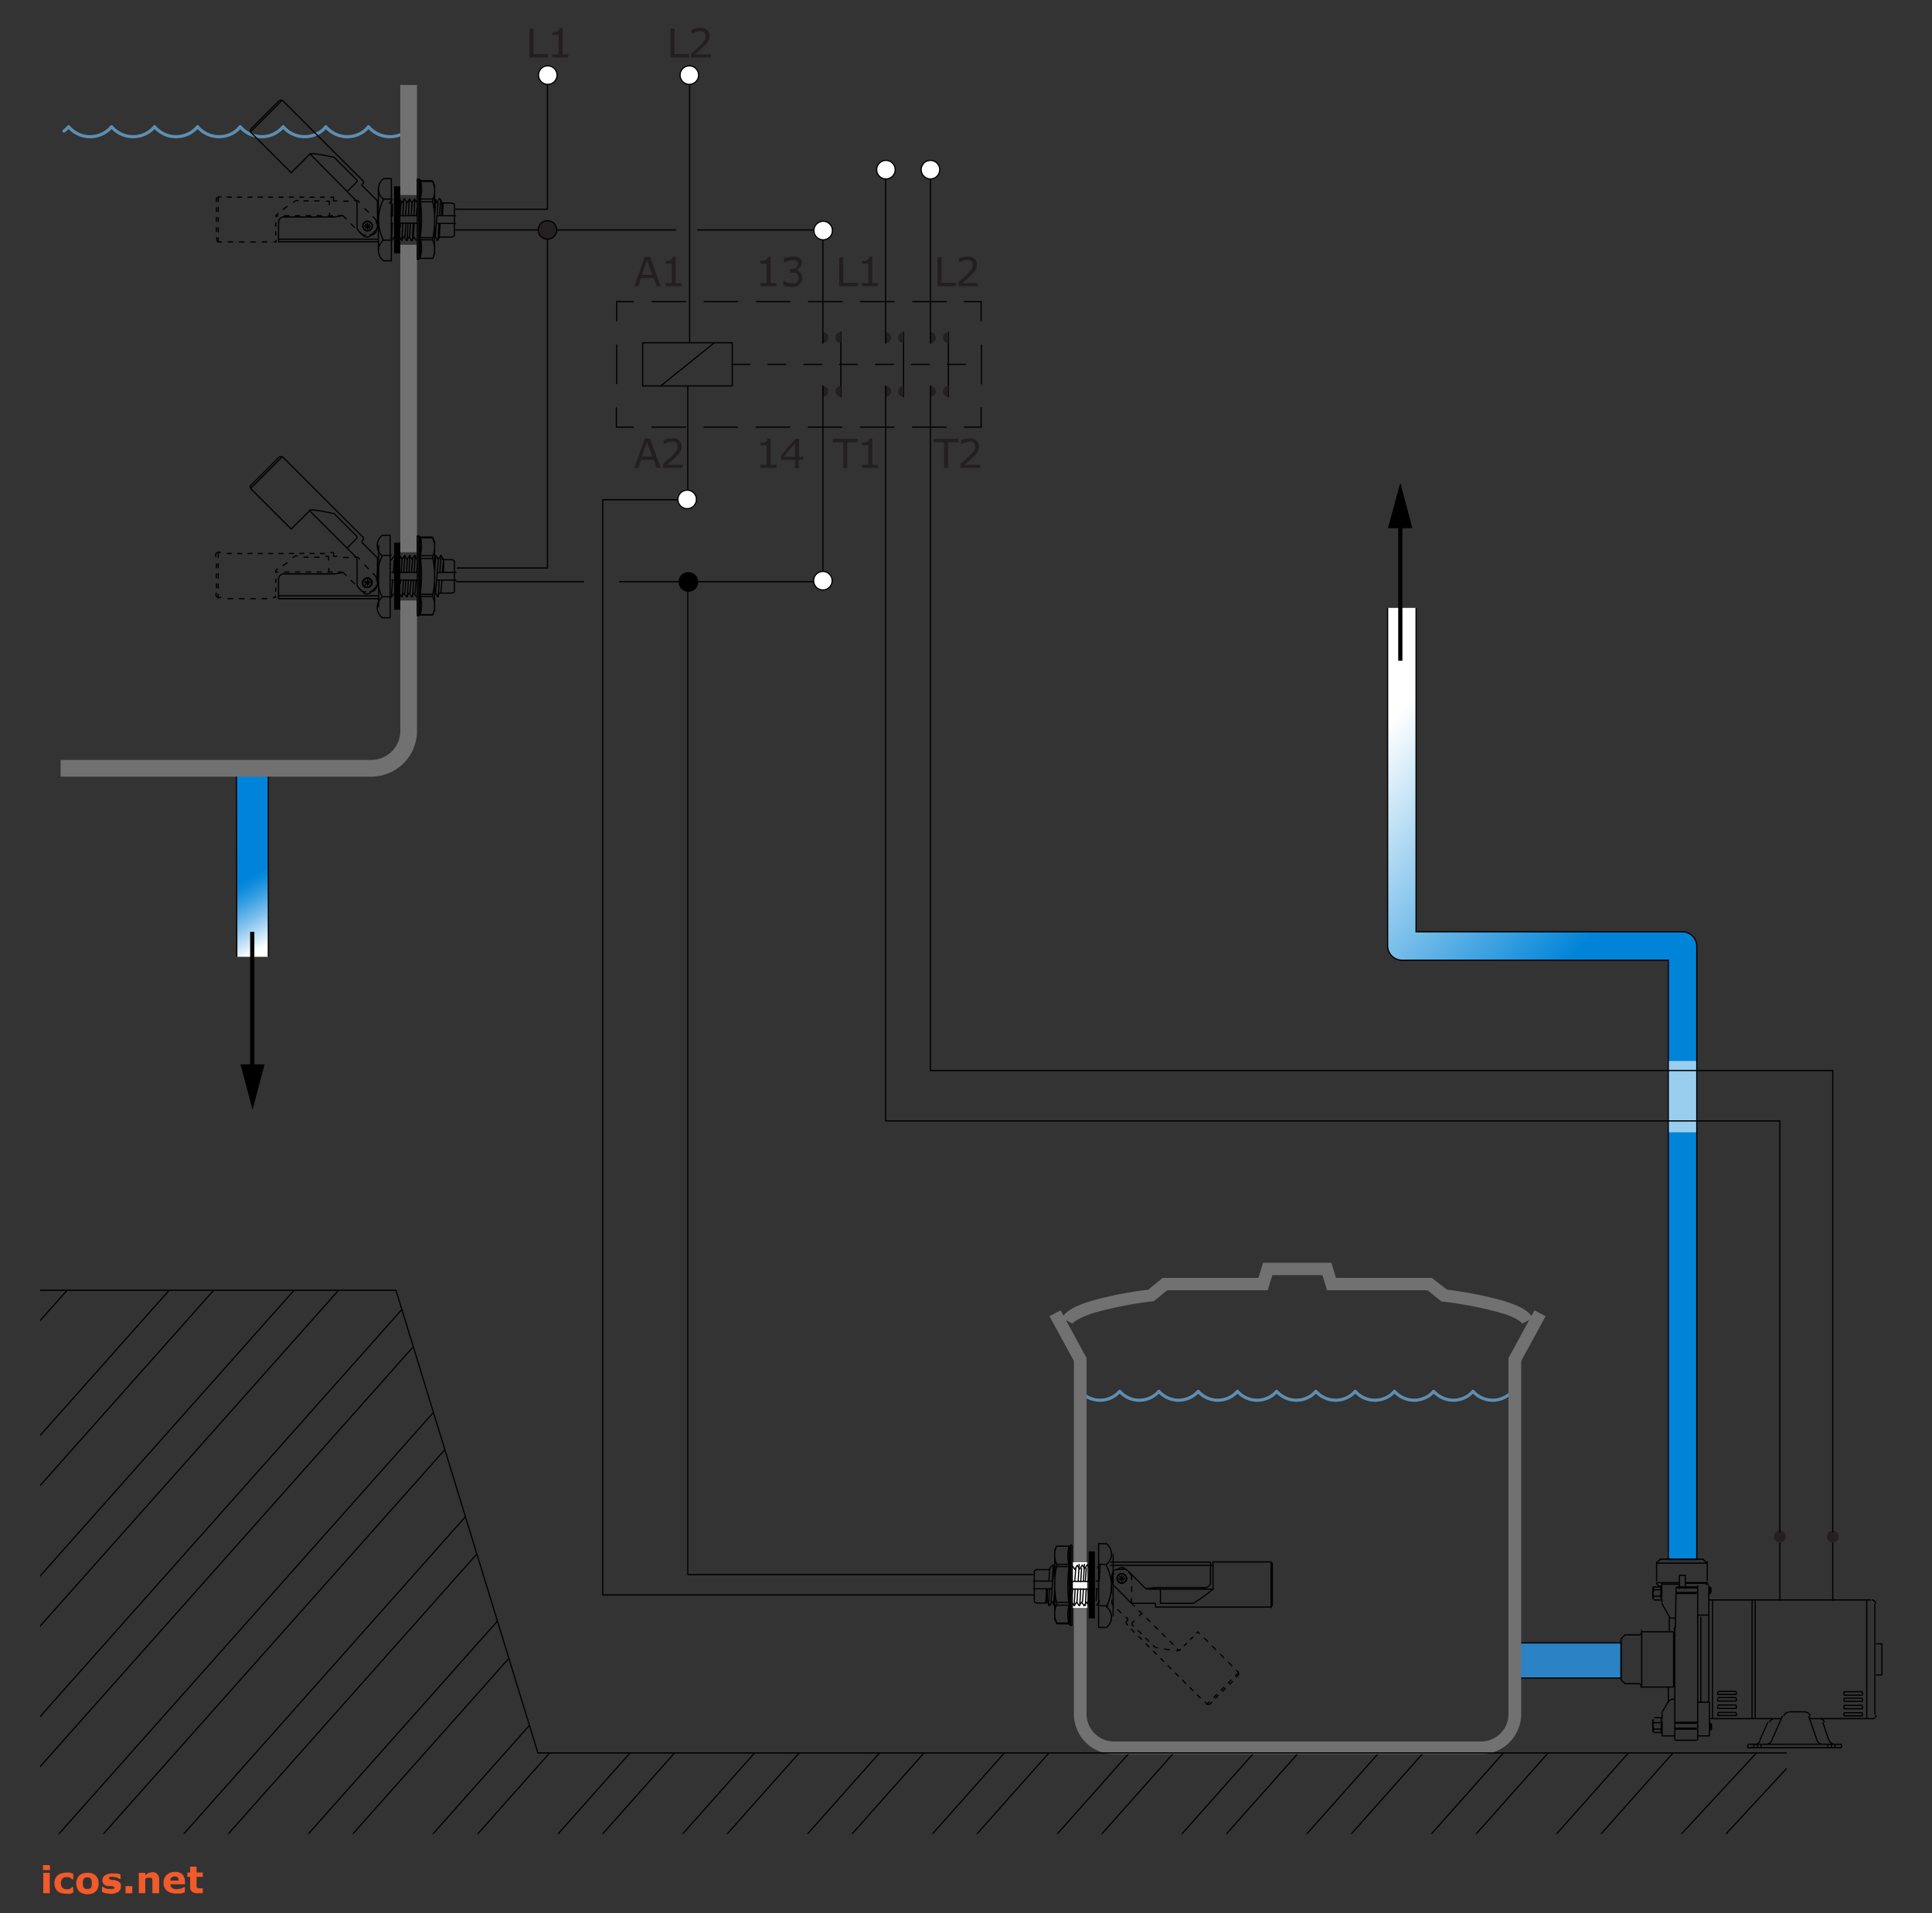 <svg xmlns="http://www.w3.org/2000/svg" xmlns:xlink="http://www.w3.org/1999/xlink" viewBox="0 0 625 619"><rect x="0" y="0" width="625" height="619" fill="#333333" stroke="none"/><defs><linearGradient id="a" x1="603.65" y1="441.64" x2="394.23" y2="259.59" gradientUnits="userSpaceOnUse"><stop offset="0" stop-color="#0084d8"/><stop offset="0.57" stop-color="#0084d8"/><stop offset="0.91" stop-color="#fff"/><stop offset="1" stop-color="#fff"/></linearGradient><linearGradient id="b" x1="67.01" y1="253.39" x2="96.31" y2="304.14" gradientUnits="userSpaceOnUse"><stop offset="0" stop-color="#0084db"/><stop offset="0.57" stop-color="#0084db"/><stop offset="0.61" stop-color="#108cdd"/><stop offset="0.68" stop-color="#3aa0e3"/><stop offset="0.78" stop-color="#7fc1ed"/><stop offset="0.9" stop-color="#dceefa"/><stop offset="0.94" stop-color="#fff"/><stop offset="1" stop-color="#fff"/></linearGradient><clipPath id="c"><polygon points="13 417.5 13 593.4 578 593.4 578 567.2 548.1 567.2 174 567.2 128.1 417.5 13 417.5" style="fill:none"/></clipPath></defs><path d="M458.1,196.7V301.5h86.2a4.7,4.7,0,0,1,4.6,4.6V504.6h-9.2V310.7H453.5a4.7,4.7,0,0,1-4.6-4.6V196.7" style="stroke:#000;stroke-miterlimit:3.864;stroke-width:0.384px;fill:url(#a)"/><path d="M309.3,92.6h-6V83.2h1.3v8.3h4.7Z" style="fill:#231f20"/><path d="M316.4,92.6H310V91.3l1.3-1.1,1.2-1.1a12.2,12.2,0,0,0,1.7-1.9,2.7,2.7,0,0,0,.5-1.5,1.4,1.4,0,0,0-.5-1.2,2,2,0,0,0-1.4-.4l-1.2.2-1.3.6h-.1V83.6l1.2-.4,1.5-.2a3.4,3.4,0,0,1,2.3.7,2.4,2.4,0,0,1,.8,1.9,3.5,3.5,0,0,1-.1,1,3.4,3.4,0,0,1-.4.9l-.6.8-.8.8-1.4,1.3-1.4,1.2h5.1Z" style="fill:#231f20"/><path d="M222.9,18.6h-6V9.2h1.3v8.3h4.7Z" style="fill:#231f20"/><path d="M230,18.6h-6.4V17.3l1.3-1.1,1.2-1.1a12.2,12.2,0,0,0,1.7-1.9,2.7,2.7,0,0,0,.5-1.5,1.4,1.4,0,0,0-.5-1.2,2,2,0,0,0-1.4-.4l-1.3.2-1.3.6h-.1V9.6l1.2-.4,1.5-.2a3.4,3.4,0,0,1,2.3.7,2.4,2.4,0,0,1,.8,1.9,3.6,3.6,0,0,1-.1,1,3.4,3.4,0,0,1-.4.9l-.6.8-.8.8-1.4,1.3-1.4,1.2H230Z" style="fill:#231f20"/><path d="M310.1,143.1h-3.4v8.3h-1.3v-8.3h-3.4V142h8Z" style="fill:#231f20"/><path d="M317.1,151.4h-6.4v-1.3L312,149l1.2-1.1A12.2,12.2,0,0,0,315,146a2.7,2.7,0,0,0,.5-1.5,1.4,1.4,0,0,0-.5-1.2,2,2,0,0,0-1.4-.4l-1.3.2-1.3.6h-.1v-1.3l1.2-.4,1.5-.2a3.4,3.4,0,0,1,2.3.7,2.4,2.4,0,0,1,.8,1.9,3.5,3.5,0,0,1-.1,1,3.4,3.4,0,0,1-.4.9l-.6.8-.8.8-1.4,1.3-1.4,1.2h5.1Z" style="fill:#231f20"/><path d="M277.5,92.6h-6V83.2h1.3v8.3h4.7Z" style="fill:#231f20"/><path d="M284,92.6h-5.1v-1h2V85.3h-2v-.9h.9l.7-.2.5-.4a1.3,1.3,0,0,0,.2-.7h1v8.5H284Z" style="fill:#231f20"/><path d="M177.3,18.6h-6V9.2h1.3v8.3h4.7Z" style="fill:#231f20"/><path d="M183.8,18.6h-5.1v-1h2V11.3h-2v-.9h.9l.7-.2.5-.4a1.3,1.3,0,0,0,.2-.7h1v8.5h1.9Z" style="fill:#231f20"/><path d="M277.5,143.1h-3.4v8.3h-1.3v-8.3h-3.4V142h8Z" style="fill:#231f20"/><path d="M284,151.4h-5.1v-1h2v-6.3h-2v-.9h.9l.7-.2.5-.4a1.3,1.3,0,0,0,.2-.7h1v8.5H284Z" style="fill:#231f20"/><path d="M251.2,151.4H246v-1h2v-6.3h-2v-.9h.9l.7-.2.5-.4a1.3,1.3,0,0,0,.2-.7h1v8.5h1.9Z" style="fill:#231f20"/><path d="M259.8,148.8h-1.4v2.7h-1.2v-2.7h-4.5v-1.5l4.6-5.3h1.2v5.8h1.4Zm-2.6-1v-4.3l-3.7,4.3Z" style="fill:#231f20"/><path d="M251.2,92.6H246v-1h2V85.3h-2v-.9h.9l.7-.2.5-.4a1.3,1.3,0,0,0,.2-.7h1v8.5h1.9Z" style="fill:#231f20"/><path d="M258.8,88.1l.5.7a2.5,2.5,0,0,1,.2,1.1,2.9,2.9,0,0,1-.2,1.2,2.8,2.8,0,0,1-.7.9,3,3,0,0,1-1.1.7l-1.4.2-1.5-.2-1.2-.4V90.9h.1l1.3.6,1.4.2h.9l.7-.4.4-.6a2.2,2.2,0,0,0,.1-.9,1.9,1.9,0,0,0-.2-.8l-.4-.5-.7-.3h-1.4V87h.4a2.6,2.6,0,0,0,1.5-.4,1.3,1.3,0,0,0,.6-1.2,1.2,1.2,0,0,0-.1-.6l-.4-.4-.6-.2h-.7l-1.3.2-1.3.6h-.1V83.6l1.2-.4,1.5-.2h1.2l1,.4a2,2,0,0,1,.9,1.7,1.9,1.9,0,0,1-.6,1.4,2.4,2.4,0,0,1-1.3.7h0l.7.2Z" style="fill:#231f20"/><path d="M213.7,151.4h-1.3l-.9-2.6h-4.1l-.9,2.6h-1.3l3.4-9.5h1.7Zm-2.7-3.7-1.7-4.6-1.7,4.6Z" style="fill:#231f20"/><path d="M220.9,151.4h-6.4v-1.3l1.3-1.1,1.2-1.1a12.2,12.2,0,0,0,1.7-1.9,2.7,2.7,0,0,0,.5-1.5,1.4,1.4,0,0,0-.5-1.2,2,2,0,0,0-1.4-.4l-1.2.2-1.3.6h-.1v-1.3l1.2-.4,1.5-.2a3.4,3.4,0,0,1,2.3.7,2.4,2.4,0,0,1,.8,1.9,3.6,3.6,0,0,1-.1,1,3.5,3.5,0,0,1-.4.9l-.6.8-.8.8-1.4,1.3-1.4,1.2h5.1Z" style="fill:#231f20"/><path d="M213.7,92.6h-1.3l-.9-2.6h-4.1l-.9,2.6h-1.3l3.4-9.5h1.7ZM211,88.9l-1.7-4.6-1.7,4.6Z" style="fill:#231f20"/><path d="M220.4,92.6h-5.1v-1h2V85.3h-2v-.9h.9l.7-.2.5-.4a1.3,1.3,0,0,0,.2-.7h1v8.5h1.9Z" style="fill:#231f20"/><polyline points="76.6 309.6 76.5 247.9 86.8 247.9 86.8 309.6" style="stroke:#000;stroke-miterlimit:3.864;stroke-width:0.384px;fill:url(#b)"/><rect x="490.1" y="531.6" width="34.3" height="11.38" style="fill:#2b82c4"/><rect x="490.1" y="531.6" width="34.3" height="11.38" style="fill:none;stroke:#000;stroke-miterlimit:3.864;stroke-width:0.384px"/><path d="M541.3,545.9H530.9v-.4a.7.7,0,0,0-.7-.7h-4.5l-1.3-1.3V530.3l1.3-1.3h4.6a.7.7,0,0,0,.7-.7V528h10.5m10.7-22.2-1.3-1.3H537.1l-1.3,1.3m9.4,3.9h-1.9m-5.7,2.9h5.7m-3.3,10.5-2.4-4.3m3.3,4.8h1.1m-2-.5a1,1,0,0,0,.8.5M535,513.5h2.2m-2.2,4.2h2.2m-2.2-4.2h2.2m-2.2,4.2h2.2m-2.2-4.2h2.2m-2.2,4.2h2.2m-.8-4.6,1.2.5m-.3-.2h0m-1.4-1.3a1,1,0,0,0,.6.9m.9,4.8h.2m-.3-.1h.1m-.1-.2h0m.3,1.1v-1.7m-.3.6h.1m-.1-.2h0m0-4.3v4.2m0-4.2v4.2m.3-.5v-4.5m-1.7-6.8v6.3m15.8.9a1,1,0,0,0,.6-.9m-.6.9h1.1m0,10h-3.8m4.2-9h-.3m.3,1.8h-.3m.3.3h-.3m.3-1.9h-.3m.6,1.5-.3.3m.3-.3v-1.5m-.3-.3.3.3m-.3,1.9v-2.2m-.9-8.3v6.3m-10.1,2h6.9m0,.3H542m6.9,1.5H542m6.9.3H542m9.6-3.3h-6.4m-14.2,15v.3m10.5-.3a3.9,3.9,0,0,0,.4-1.1m-2,24-2.3,4m3.1-4.4h1.2m0-3.3a3.8,3.8,0,0,0-.5-1.2m.8,13.8h0m-1.4-9.2a1,1,0,0,0-.8.5m-4.8,5.4h2.2m0,.3v3.7m0-3.7v3.7m.3-5.4v1.9m-.3-.5h0m.1-.1h.2m-.2,0h-.1m-6.3-10.3V528.6m21.9,22.2h-3.8m4.2,6.7h-.3m.3.3h-.3m.3,1.9h-.3m.3-.3h-.3m.6-1.5-.3-.3m0,2.2.3-.3m0-1.5v1.5m-.3-1.9v2.2m2.3-5.5v1m0-5.7v1m0-1v1m0,1.3v1.1m0-5.5v1m0-1v1m6,5.7v1m0-5.7v1m0-1v1m0,1.3v1.1m0-5.5v1m0-1v1m0,5.7h-6m6,1h-6m6-4.7h-6m6,2.4h-6m6-1.1h-6m6-4.4h-6m6,1h-6m6,1h-6m-6.5,8H542m6.9.3h-7m.1,1.9h6.9m0-.3h-7m7,.3H544m10-3.6V517.8m-1.2,33.1V513m-2.6,37.8V523.1m16.6-5.4v38.4m1-38.4v38.4M535,560.6h2.2m.4.2h-.2m-.1-.1h0m0,.1h.1m30.2,3.7a2,2,0,0,0,1.8-1.3m-4,1.3v1.1m2-1.1v1.1m2.3-1.1v1.1m-1.1-1.4v1.4m-19.6-2.5h-7m-4.3-6.2v4.9m-.3-1.2v-4.1m15.6,5.3V550.8m-3.8,12.3V513m57.6,6a1.3,1.3,0,0,0-1.3-1.3m-26.7,36.3a2,2,0,0,0-1.8,1.3m-3.1.8a2,2,0,0,0-1.5,1.2m17.8,0a2,2,0,0,0-1.5-1.3m-3.1-.8a2,2,0,0,0-1.8-1.3m0,0h-4.9m29.9-22.2V542m0-10.1h-1.9m1.9,10.1h-1.9m-4.4,5.4h-6m6,7.8h-6m6-1h-6m6-1.3h-6m6-1.1h-6m6-1.3h-6m6-1h-6m6-1h-6m9.1,7.7a1.3,1.3,0,0,0,1.3-1.3m-4.4-.6v1m0-5.7v1m0-1v1m0,1.3v1.1m0-5.5v1m0-1v1m-6,5.7v1m0-5.7v1m0-1v1m0,1.3v1.1m0-5.5v1m0-1v1m9.1,7.7H585.5m21-37.1v35.8m-2.6-37.1v38.4m-32.5,8.3a2,2,0,0,0,1.8-1.3m14.6,0a2,2,0,0,0,1.8,1.3m2.1-1.3a2,2,0,0,0,1.8,1.3m.1,0v1.1m-2.3-1.1v1.1m1.2-1.4v1.4m3.2-1.1v1.1m0-1.1h-6.1m-13-9.1-3.4,7.8m14.6,0-2.7-7.8m6.5,7.8-1.9-5.8m-17.8,0-2.6,5.8m20.3,1.3H565.4m30.4,1.1H565.4m39.9-47.8H552.8m23.6,38.4H552.8m-9.5-44h-7.4m1.4,4.4H535m2.2-2.1H535m2.2,2.1H535m2.2-2.1H535m2.2,0H535m2.2,2.1H535m0-2.1a1.6,1.6,0,0,0,0,2.1m0-2.1a1.6,1.6,0,0,0,0,2.1m0,0a.6.6,0,0,0-.3.7l.3.3m-.3-.5.3-.5-.4-1Zm.3-.5a.6.6,0,0,0-.3.7l.3.3m-.3-.5.3-.5-.4-1Zm.3-.5a.6.6,0,0,0-.3.7l.3.3m-.3-.5.3-.5-.4-1Zm0-3.1v1.5l.4-1Zm0,0v1.5l.4-1Zm0,0v1.5l.4-1Zm.4-.5a.5.5,0,0,0-.3.7l.3.3m0-1a.5.5,0,0,0-.3.7l.3.3m0-1a.5.5,0,0,0-.3.7l.3.3m10.1-4.7v4.4m-1.9-4.4v4.4m8.9-2h-7m7-6.3H535.8m5.5,40.1h-2.6m1,5.1v-5.1m-2.6,11.5H535m2.2,2.1H535m0-3.1a.6.6,0,0,0-.3.7l.3.3m-.3-.5.3.5-.4,1Zm0,3.1v-1.5l.4,1Zm.4-2.6a1.6,1.6,0,0,0,0,2.1m6.3-13.6V528m-1.4-4.9V528m2.2-13.9-.2,12.8m0,34.8h-4.3m15.2,0h-3.8M535,559.5a.5.5,0,0,0-.3.7l.3.3m6.8,2.6V526.4" style="fill:none;stroke:#000;stroke-miterlimit:3.864;stroke-width:0.384px"/><path d="M575.8,517.8V499.2m17.1,18.6V499.2" style="fill:none;stroke:#000;stroke-linecap:round;stroke-linejoin:round;stroke-width:0.384px"/><line x1="210.8" y1="97.6" x2="309.1" y2="97.6" style="fill:none;stroke:#000;stroke-miterlimit:3.864;stroke-width:0.384px;stroke-dasharray:11.143,5.719"/><line x1="317.5" y1="111.5" x2="317.5" y2="128.1" style="fill:none;stroke:#000;stroke-miterlimit:3.864;stroke-width:0.384px;stroke-dasharray:12.859,7.436"/><line x1="306.2" y1="138.2" x2="207.9" y2="138.2" style="fill:none;stroke:#000;stroke-miterlimit:3.864;stroke-width:0.384px;stroke-dasharray:11.143,5.719"/><line x1="199.5" y1="124.3" x2="199.5" y2="107.8" style="fill:none;stroke:#000;stroke-miterlimit:3.864;stroke-width:0.384px;stroke-dasharray:12.859,7.436"/><path d="M199.5,104V97.6H205m0,40.6h-5.6v-6.4m118,0v6.4h-5.6m0-40.6h5.6V104" style="fill:none;stroke:#000;stroke-miterlimit:3.864;stroke-width:0.384px"/><path d="M272,107.5v20.9m20.3-20.9v20.9m14.5-20.9v20.9" style="fill:none;stroke:#000;stroke-linecap:round;stroke-linejoin:round;stroke-width:0.384px"/><path d="M266.2,107.5V111a1.7,1.7,0,1,0,0-3.5" style="fill:#241f21"/><path d="M272,107.5a1.7,1.7,0,1,0,0,3.5Z" style="fill:#241f21"/><path d="M266.2,124.9v3.5a1.7,1.7,0,1,0,0-3.5" style="fill:#241f21"/><path d="M272,124.9a1.7,1.7,0,1,0,0,3.5Z" style="fill:#241f21"/><path d="M286.5,124.9v3.5a1.7,1.7,0,1,0,0-3.5" style="fill:#241f21"/><path d="M292.3,124.9a1.7,1.7,0,1,0,0,3.5Z" style="fill:#241f21"/><path d="M292.3,107.5a1.7,1.7,0,1,0,0,3.5Z" style="fill:#241f21"/><path d="M286.5,107.5V111a1.7,1.7,0,1,0,0-3.5" style="fill:#241f21"/><path d="M301,107.5V111a1.7,1.7,0,1,0,0-3.5" style="fill:#241f21"/><path d="M306.8,107.5a1.7,1.7,0,0,0,0,3.5Z" style="fill:#241f21"/><path d="M306.8,124.9a1.7,1.7,0,0,0,0,3.5Z" style="fill:#241f21"/><path d="M301,124.9v3.5a1.7,1.7,0,1,0,0-3.5" style="fill:#241f21"/><line x1="236.8" y1="117.9" x2="312.3" y2="117.9" style="fill:none;stroke:#000;stroke-linecap:round;stroke-linejoin:round;stroke-width:0.384px;stroke-dasharray:5.805,5.805"/><line x1="223.1" y1="110.9" x2="223.1" y2="26.4" style="fill:none;stroke:#000;stroke-linecap:round;stroke-linejoin:round;stroke-width:0.384px"/><line x1="266.2" y1="188.2" x2="223.1" y2="188.2" style="fill:none;stroke:#000;stroke-linecap:round;stroke-linejoin:round;stroke-width:0.384px"/><line x1="266.2" y1="186.1" x2="266.2" y2="124.9" style="fill:none;stroke:#000;stroke-linecap:round;stroke-linejoin:round;stroke-width:0.384px"/><line x1="231.1" y1="110.9" x2="213.7" y2="124.9" style="fill:none;stroke:#000;stroke-linecap:round;stroke-linejoin:round;stroke-width:0.384px"/><line x1="266.2" y1="76.6" x2="266.2" y2="111" style="fill:none;stroke:#000;stroke-linecap:round;stroke-linejoin:round;stroke-width:0.384px"/><line x1="301" y1="57.7" x2="301" y2="111" style="fill:none;stroke:#000;stroke-linecap:round;stroke-linejoin:round;stroke-width:0.384px"/><line x1="286.5" y1="57.7" x2="286.5" y2="111" style="fill:none;stroke:#000;stroke-linecap:round;stroke-linejoin:round;stroke-width:0.384px"/><rect x="207.9" y="110.9" width="29" height="13.97" style="fill:none;stroke:#000;stroke-linecap:round;stroke-linejoin:round;stroke-width:0.384px"/><path d="M20.7,42.4A8.5,8.5,0,0,0,22.2,41a9.1,9.1,0,0,0,12.3,1.5A8.6,8.6,0,0,0,36.1,41a9.1,9.1,0,0,0,12.3,1.5A8.5,8.5,0,0,0,50,41a9.1,9.1,0,0,0,12.3,1.5A8.5,8.5,0,0,0,63.9,41a9.1,9.1,0,0,0,12.3,1.5A8.6,8.6,0,0,0,77.7,41a9.1,9.1,0,0,0,12.3,1.5A8.4,8.4,0,0,0,91.6,41a9.1,9.1,0,0,0,12.3,1.5,8.6,8.6,0,0,0,1.5-1.5,9.1,9.1,0,0,0,12.3,1.5,8.6,8.6,0,0,0,1.5-1.5,9.1,9.1,0,0,0,12.3,1.5,8.5,8.5,0,0,0,1.5-1.5" style="fill:none;stroke:#5f8eb2;stroke-linecap:round;stroke-linejoin:round;stroke-width:1.017px"/><path d="M147.9,183.8h29.2V77.2m-29.7-9.5h29.7V26.4" style="fill:none;stroke:#000;stroke-linecap:round;stroke-linejoin:round;stroke-width:0.384px"/><path d="M225.7,74.4h39.6m-117.8,0h71.1" style="fill:none;stroke:#000;stroke-linecap:round;stroke-linejoin:round;stroke-width:0.384px"/><path d="M129.5,27.5h5.4V63.1h-5.4Zm0,51.7h5.4v99.5h-5.4ZM19.6,245.9H120.1a9.4,9.4,0,0,0,9.4-9.4V194.3h5.4v42.2a14.8,14.8,0,0,1-14.8,14.8H19.6Z" style="fill:#717171"/><g style="clip-path:url(#c)"><path d="M-113.6,569.8,48,387.9M-128,569.8,33.6,387.9M-9.1,596.5,152.5,414.6m-14.4,0L-23.5,596.5M112.1,414.6-49.5,596.5m-14.4,0L97.7,414.6m-26,0L-89.9,596.5m-14.4,0L57.3,414.6m615.1,55.6L555.5,596.5M658,470.2,541.1,596.5M676.8,414.6,515.2,596.5m-14.4,0L662.3,414.6M474.8,596.5,636.4,414.6m-176,181.8L622,414.6m-26,0L434.4,596.5m-14.4,0L581.6,414.6M394,596.5,555.6,414.6m-14.4,0L379.6,596.5M515.3,414.6,353.7,596.5m-14.4,0L500.8,414.6M313.3,596.5,474.9,414.6m-14.4,0L298.9,596.5M434.5,414.6,272.9,596.5M420.1,414.6,258.5,596.5m-26,0L394.1,414.6m-14.4,0L218.1,596.5M353.8,414.6,192.2,596.5M339.4,414.6,177.8,596.5m-26,0L313.4,414.6m-176,181.8L299,414.6m-26,0L111.4,596.5M258.6,414.6,97,596.5M232.6,414.6,71.1,596.5m-14.4,0L218.2,414.6M30.7,596.5,192.3,414.6M16.3,596.5,177.9,414.6" style="fill:none;stroke:#000;stroke-linecap:round;stroke-linejoin:round;stroke-width:0.384px"/></g><path d="M349.5,450.2a8.5,8.5,0,0,0,11.3,1.3,7.8,7.8,0,0,0,1.4-1.3,8.5,8.5,0,0,0,11.3,1.3,7.9,7.9,0,0,0,1.4-1.3,8.5,8.5,0,0,0,11.3,1.3,7.8,7.8,0,0,0,1.4-1.3,8.5,8.5,0,0,0,11.3,1.3,7.8,7.8,0,0,0,1.4-1.3,8.5,8.5,0,0,0,11.3,1.3,7.9,7.9,0,0,0,1.4-1.3,8.5,8.5,0,0,0,11.3,1.3,7.9,7.9,0,0,0,1.4-1.3,8.5,8.5,0,0,0,11.3,1.3,7.8,7.8,0,0,0,1.4-1.3,8.5,8.5,0,0,0,11.3,1.3,7.8,7.8,0,0,0,1.4-1.3,8.5,8.5,0,0,0,11.3,1.3,7.9,7.9,0,0,0,1.4-1.3,8.5,8.5,0,0,0,11.3,1.3,7.9,7.9,0,0,0,1.4-1.3,8.5,8.5,0,0,0,11.3,1.3,7.8,7.8,0,0,0,1.4-1.3" style="fill:none;stroke:#5f8eb2;stroke-linecap:round;stroke-linejoin:round;stroke-width:1.017px"/><path d="M445.2,567.6H360.4a13,13,0,0,1-13-13V440.4l-7.9-14.5,3.6-1.9,8.4,15.4V554.6a8.9,8.9,0,0,0,8.9,8.9H479.1a8.9,8.9,0,0,0,8.9-9V439.4l8.4-15.4h0l3.6,1.9-7.9,14.5V554.6a13,13,0,0,1-13,13Z" style="fill:#717171"/><path d="M343.5,426.5c1.6-2.7,4.9-4.1,9.7-5.6a123.5,123.5,0,0,1,18.3-3.6l4.6-3.8h31l1.5-4.9h22.1l1.5,4.9h31l4.9,3.8a123.3,123.3,0,0,1,18.2,3.6c4.8,1.5,8,2.9,9.6,5.6l-3.5,1.8c-.1-.6-2.8-2.4-7.3-3.6a120.8,120.8,0,0,0-18.2-3.5h-.5l-4.6-3.7H429.3l-1.5-4.9H411.6l-1.5,4.9H377.6l-4.4,3.6h-.6a122,122,0,0,0-18.3,3.6c-4.5,1.3-7.2,3.1-7.3,3.6h0Z" style="fill:#717171"/><path d="M222.5,188.2V509.5m0-384.6v36.8M334.3,516.1H195m0,0V161.7h26.3m1.2,347.8H334.3M200.4,188.2h20.8m-73.5,0h41.1" style="fill:none;stroke:#000;stroke-linecap:round;stroke-linejoin:round;stroke-width:0.384px"/><rect x="539.7" y="343.3" width="9.2" height="23.08" style="fill:none"/><rect x="539.7" y="343.3" width="9.2" height="23.08" style="fill:none"/><rect x="539.9" y="343.3" width="8.8" height="23.08" style="fill:#fff;fill-opacity:0.6"/><path d="M592.9,495.3a1.9,1.9,0,1,1-1.9,1.9,1.9,1.9,0,0,1,1.9-1.9" style="fill:#241f21"/><polyline points="592.9 495.6 592.9 346.4 301 346.4 301 124.9" style="fill:none;stroke:#000;stroke-linecap:round;stroke-linejoin:round;stroke-width:0.384px"/><path d="M575.8,495.3a1.9,1.9,0,1,1-1.9,1.9,1.9,1.9,0,0,1,1.9-1.9" style="fill:#241f21"/><polyline points="575.8 495.6 575.8 362.7 286.5 362.7 286.5 124.9" style="fill:none;stroke:#000;stroke-linecap:round;stroke-linejoin:round;stroke-width:0.384px"/><polyline points="578 567.2 548.1 567.2 174 567.2 128.1 417.5 13 417.5" style="fill:none;stroke:#000;stroke-miterlimit:3.864;stroke-width:0.384px"/><path d="M263.2,187.9a3,3,0,1,1,3,3,3,3,0,0,1-3-3" style="fill:#fff"/><circle cx="266.2" cy="187.9" r="3" style="fill:none;stroke:#000;stroke-miterlimit:3.864;stroke-width:0.384px"/><path d="M219.2,161.6a3,3,0,1,1,3,3,3,3,0,0,1-3-3" style="fill:#fff"/><circle cx="222.3" cy="161.6" r="3" style="fill:none;stroke:#000;stroke-miterlimit:3.864;stroke-width:0.384px"/><path d="M263.2,74.6a3,3,0,1,1,3,3,3,3,0,0,1-3-3" style="fill:#fff"/><circle cx="266.3" cy="74.6" r="3" style="fill:none;stroke:#000;stroke-miterlimit:3.864;stroke-width:0.384px"/><path d="M283.6,54.9a3,3,0,1,1,3,3,3,3,0,0,1-3-3" style="fill:#fff"/><circle cx="286.6" cy="54.9" r="3" style="fill:none;stroke:#000;stroke-miterlimit:3.864;stroke-width:0.384px"/><path d="M298,54.9a3,3,0,1,1,3,3,3,3,0,0,1-3-3" style="fill:#fff"/><circle cx="301" cy="54.9" r="3" style="fill:none;stroke:#000;stroke-miterlimit:3.864;stroke-width:0.384px"/><path d="M174.2,24.3a3,3,0,1,1,3,3,3,3,0,0,1-3-3" style="fill:#fff"/><circle cx="177.2" cy="24.3" r="3" style="fill:none;stroke:#000;stroke-miterlimit:3.864;stroke-width:0.384px"/><path d="M220,24.3a3,3,0,1,1,3,3,3,3,0,0,1-3-3" style="fill:#fff"/><circle cx="223" cy="24.3" r="3" style="fill:none;stroke:#000;stroke-miterlimit:3.864;stroke-width:0.384px"/><path d="M219.6,188.3a3,3,0,1,1,3,3,3,3,0,0,1-3-3"/><circle cx="222.7" cy="188.3" r="3" style="fill:none;stroke:#000;stroke-miterlimit:3.864;stroke-width:0.384px"/><path d="M174.1,74.4a3,3,0,1,1,3,3,3,3,0,0,1-3-3" style="fill:#241f21"/><circle cx="177.1" cy="74.4" r="3" style="fill:none;stroke:#000;stroke-miterlimit:3.864;stroke-width:0.384px"/><path d="M135.8,59.4m5.7,10.4h5.9m-5.9,2.5h5.9m-4.3-2.5.3-4.2m-1.2,4.2.3-5.4m-1.7,12.3.9-11.1m-7,4.2.2-2.3m-1,2.3.3-5.4m-1.2,5.4.3-4.2m-1.2,4.2.3-5.4m-1.2,5.4.3-4.2m-1.2,4.2.3-5.4m-1.2,5.4.3-4.2m-2.8,4.2.2-3.8m-.7,3.8h.7m-.7,2.5h.7m-.9,5.4h-2.5m19.2-12.3a.8.8,0,0,1,.1.5m-1.7-.3.8-1.3m-1.6,0,.8,1.2m.8-1.3.7,1m.1,4.4V65.9m-.8,10.6.3-4.2m-8.7,4.2.3-4.2m-5.1-7.6.6.9m-3.5.2.9-1.3M131,76.5l.3-4.2m-1.8,1.2V72.3m3,4.2.3-4.2m-6.3-7.9h-2.5m16.8,12.3.9,1m0,0,.3-5.4M126.6,78l.9-1.3m-5.1,4.4v-20m4.2,16.7.3-5.4m6.5,5.4.3-5.4m-2,5.4.3-5.4m-2,5.4.3-5.4M90.1,77.4h32.3" style="fill:none;stroke:#000;stroke-linecap:round;stroke-linejoin:round;stroke-width:0.384px"/><rect x="127.5" y="60.3" width="2" height="21.66"/><path d="M140.6,69.6l.4-5m-5.5,19.3H135V58h.5Zm5.1-23.9V82.1l-.6,1.5h-4.1V58.5h4Zm-4.7-1.3h4a7.6,7.6,0,0,1,.7,2.2v1.5a7,7,0,0,1-.6,2.2,1.5,1.5,0,0,0,0,.8,27.5,27.5,0,0,1,.6,4.3v3a26.2,26.2,0,0,1-.6,4.3,1.4,1.4,0,0,0,0,.8,7.3,7.3,0,0,1,.6,2.2v1.5a6.7,6.7,0,0,1-.6,2.1h-4.1M140,64.4h-4.1m4.1.9h-4.1m0,11.6H140m-4.1.7H140M135.5,58a.5.5,0,0,1,.5.3h0a11.9,11.9,0,0,1,0,5.8,2.7,2.7,0,0,0,0,.4,2.8,2.8,0,0,0,0,.4,47.4,47.4,0,0,1,0,11.6,2.3,2.3,0,0,0,0,.4,2.3,2.3,0,0,0,0,.4,11.9,11.9,0,0,1,0,5.8h0a.5.5,0,0,1-.5.3Zm-13,20.2H90.1V71.9a1.7,1.7,0,0,1,1.7-1.7h16.5l2.6-.4m18.7,2.4H135V69.8h-5.5m0-5.1.6.9.8-1.2.8,1.2.8-1.2.8,1.2.8-1.2.7,1m-5.5,11.4.6.9.8-1.2.8,1.3.8-1.2.8,1.3.8-1.2.7,1m6.8.2.8-1.2h4l.6-.2a.8.8,0,0,0,.2-.6V66.5a.8.8,0,0,0-.2-.6l-.6-.2h-3.2M124.1,77.8a14.2,14.2,0,0,1,0-13.3,4.2,4.2,0,0,1,0-6.7h2.5V84.4h-2.5a4.2,4.2,0,0,1,0-6.7Z" style="fill:none;stroke:#000;stroke-linecap:round;stroke-linejoin:round;stroke-width:0.384px"/><line x1="70.6" y1="78.3" x2="70.6" y2="63.8" style="fill:none;stroke:#000;stroke-linecap:round;stroke-linejoin:round;stroke-width:0.384px;stroke-dasharray:1.308,1.986"/><path d="M117.5,73.7a1.5,1.5,0,0,0,2,.8,1.5,1.5,0,0,0,.8-2,1.5,1.5,0,0,0-2-.8A1.5,1.5,0,0,0,117.5,73.7Z" style="fill:none;stroke:#000;stroke-linecap:round;stroke-linejoin:round;stroke-width:0.384px"/><line x1="103.2" y1="65" x2="97.3" y2="65" style="fill:none;stroke:#000;stroke-linecap:round;stroke-linejoin:round;stroke-width:0.384px;stroke-dasharray:1.405,2.083"/><path d="M92.9,66.8l-2.3,1.6" style="fill:none;stroke:#000;stroke-linecap:round;stroke-linejoin:round;stroke-width:0.384px;stroke-dasharray:1.643,2.321"/><line x1="89.2" y1="72.1" x2="89.2" y2="76.9" style="fill:none;stroke:#000;stroke-linecap:round;stroke-linejoin:round;stroke-width:0.384px;stroke-dasharray:1.087,1.765"/><line x1="86.3" y1="78.3" x2="72.7" y2="78.3" style="fill:none;stroke:#000;stroke-linecap:round;stroke-linejoin:round;stroke-width:0.384px;stroke-dasharray:1.5,2.178"/><line x1="70" y1="74.9" x2="70" y2="66.2" style="fill:none;stroke:#000;stroke-linecap:round;stroke-linejoin:round;stroke-width:0.384px;stroke-dasharray:1.272,1.95"/><line x1="73.5" y1="63.8" x2="106" y2="63.8" style="fill:none;stroke:#000;stroke-linecap:round;stroke-linejoin:round;stroke-width:0.384px;stroke-dasharray:1.336,2.013"/><line x1="111.2" y1="65.1" x2="113.7" y2="65.1" style="fill:none;stroke:#000;stroke-linecap:round;stroke-linejoin:round;stroke-width:0.384px;stroke-dasharray:1.441,2.119"/><line x1="118" y1="67.5" x2="120" y2="69.5" style="fill:none;stroke:#000;stroke-linecap:round;stroke-linejoin:round;stroke-width:0.384px;stroke-dasharray:1.688,2.366"/><line x1="114.7" y1="73.6" x2="112.8" y2="71.6" style="fill:none;stroke:#000;stroke-linecap:round;stroke-linejoin:round;stroke-width:0.384px;stroke-dasharray:1.574,2.252"/><line x1="107.5" y1="69.8" x2="91" y2="69.8" style="fill:none;stroke:#000;stroke-linecap:round;stroke-linejoin:round;stroke-width:0.384px;stroke-dasharray:1.417,2.095"/><path d="M89.9,69.8h-.7M112,70.8l-.6-.6a1.7,1.7,0,0,0-1.2-.5h-.7m8.8,6.4H118a1.7,1.7,0,0,1-1.2-.5l-.6-.6m5.6-1.1v.4a1.7,1.7,0,0,1-.5,1.2,1.7,1.7,0,0,1-1.2.5h-.4m1-5.8.6.6a1.7,1.7,0,0,1,.5,1.2v.4m-7.1-7.5h1l.6.6M107,63.8h.9V65h1M70,65.2v-.6a.9.9,0,0,1,.2-.6l.6-.3h.7m.1,14.6h-.7l-.6-.2a.8.8,0,0,1-.2-.6v-.6m19.2.9v.5h-.7m1.3-9.2c-.3.3-.5.5-.5.6v.5m7-5.3h-.7l-.7.5m11.5.8V65.1h-.9m1,4.8v-.9" style="fill:none;stroke:#000;stroke-linecap:round;stroke-linejoin:round;stroke-width:0.384px"/><line x1="141.5" y1="185.2" x2="147.5" y2="185.2" style="fill:none;stroke:#000;stroke-linecap:round;stroke-linejoin:round;stroke-width:0.384px"/><line x1="141.5" y1="187.7" x2="147.5" y2="187.7" style="fill:none;stroke:#000;stroke-linecap:round;stroke-linejoin:round;stroke-width:0.384px"/><line x1="143.1" y1="185.2" x2="143.5" y2="181" style="fill:none;stroke:#000;stroke-linecap:round;stroke-linejoin:round;stroke-width:0.384px"/><line x1="142.3" y1="185.2" x2="142.6" y2="179.7" style="fill:none;stroke:#000;stroke-linecap:round;stroke-linejoin:round;stroke-width:0.384px"/><line x1="140.9" y1="192.1" x2="141.8" y2="181" style="fill:none;stroke:#000;stroke-linecap:round;stroke-linejoin:round;stroke-width:0.384px"/><line x1="134.8" y1="185.2" x2="135" y2="182.9" style="fill:none;stroke:#000;stroke-linecap:round;stroke-linejoin:round;stroke-width:0.384px"/><line x1="134" y1="185.2" x2="134.3" y2="179.7" style="fill:none;stroke:#000;stroke-linecap:round;stroke-linejoin:round;stroke-width:0.384px"/><line x1="133.1" y1="185.2" x2="133.5" y2="181" style="fill:none;stroke:#000;stroke-linecap:round;stroke-linejoin:round;stroke-width:0.384px"/><line x1="132.3" y1="185.2" x2="132.6" y2="179.7" style="fill:none;stroke:#000;stroke-linecap:round;stroke-linejoin:round;stroke-width:0.384px"/><line x1="131.5" y1="185.2" x2="131.8" y2="181" style="fill:none;stroke:#000;stroke-linecap:round;stroke-linejoin:round;stroke-width:0.384px"/><line x1="130.6" y1="185.2" x2="131" y2="179.7" style="fill:none;stroke:#000;stroke-linecap:round;stroke-linejoin:round;stroke-width:0.384px"/><line x1="129.8" y1="185.2" x2="130.1" y2="181" style="fill:none;stroke:#000;stroke-linecap:round;stroke-linejoin:round;stroke-width:0.384px"/><line x1="127.3" y1="185.2" x2="127.5" y2="181.4" style="fill:none;stroke:#000;stroke-linecap:round;stroke-linejoin:round;stroke-width:0.384px"/><line x1="126.8" y1="185.2" x2="127.5" y2="185.2" style="fill:none;stroke:#000;stroke-linecap:round;stroke-linejoin:round;stroke-width:0.384px"/><line x1="126.8" y1="187.7" x2="127.5" y2="187.7" style="fill:none;stroke:#000;stroke-linecap:round;stroke-linejoin:round;stroke-width:0.384px"/><line x1="126.6" y1="193.1" x2="124.1" y2="193.1" style="fill:none;stroke:#000;stroke-linecap:round;stroke-linejoin:round;stroke-width:0.384px"/><path d="M143.3,180.8a.8.8,0,0,1,.1.5" style="fill:none;stroke:#000;stroke-linecap:round;stroke-linejoin:round;stroke-width:0.384px"/><line x1="141.8" y1="181" x2="142.6" y2="179.7" style="fill:none;stroke:#000;stroke-linecap:round;stroke-linejoin:round;stroke-width:0.384px"/><line x1="141" y1="179.8" x2="141.8" y2="181" style="fill:none;stroke:#000;stroke-linecap:round;stroke-linejoin:round;stroke-width:0.384px"/><line x1="142.6" y1="179.7" x2="143.3" y2="180.8" style="fill:none;stroke:#000;stroke-linecap:round;stroke-linejoin:round;stroke-width:0.384px"/><line x1="143.5" y1="185.2" x2="143.5" y2="181.2" style="fill:none;stroke:#000;stroke-linecap:round;stroke-linejoin:round;stroke-width:0.384px"/><line x1="142.6" y1="191.8" x2="143" y2="187.7" style="fill:none;stroke:#000;stroke-linecap:round;stroke-linejoin:round;stroke-width:0.384px"/><line x1="134.3" y1="191.8" x2="134.6" y2="187.7" style="fill:none;stroke:#000;stroke-linecap:round;stroke-linejoin:round;stroke-width:0.384px"/><line x1="129.5" y1="180.1" x2="130.1" y2="181" style="fill:none;stroke:#000;stroke-linecap:round;stroke-linejoin:round;stroke-width:0.384px"/><line x1="126.6" y1="181.2" x2="127.5" y2="179.9" style="fill:none;stroke:#000;stroke-linecap:round;stroke-linejoin:round;stroke-width:0.384px"/><line x1="131" y1="191.8" x2="131.3" y2="187.7" style="fill:none;stroke:#000;stroke-linecap:round;stroke-linejoin:round;stroke-width:0.384px"/><line x1="129.5" y1="188.8" x2="129.6" y2="187.7" style="fill:none;stroke:#000;stroke-linecap:round;stroke-linejoin:round;stroke-width:0.384px"/><line x1="132.6" y1="191.8" x2="133" y2="187.7" style="fill:none;stroke:#000;stroke-linecap:round;stroke-linejoin:round;stroke-width:0.384px"/><line x1="126.6" y1="179.7" x2="124.1" y2="179.7" style="fill:none;stroke:#000;stroke-linecap:round;stroke-linejoin:round;stroke-width:0.384px"/><line x1="140.9" y1="192.1" x2="141.8" y2="193.1" style="fill:none;stroke:#000;stroke-linecap:round;stroke-linejoin:round;stroke-width:0.384px"/><line x1="141.8" y1="193.1" x2="142.1" y2="187.7" style="fill:none;stroke:#000;stroke-linecap:round;stroke-linejoin:round;stroke-width:0.384px"/><line x1="126.6" y1="193.3" x2="127.5" y2="192" style="fill:none;stroke:#000;stroke-linecap:round;stroke-linejoin:round;stroke-width:0.384px"/><line x1="122.5" y1="196.4" x2="122.5" y2="176.4" style="fill:none;stroke:#000;stroke-linecap:round;stroke-linejoin:round;stroke-width:0.384px"/><line x1="126.6" y1="193.1" x2="127" y2="187.7" style="fill:none;stroke:#000;stroke-linecap:round;stroke-linejoin:round;stroke-width:0.384px"/><line x1="133.5" y1="193.1" x2="133.8" y2="187.7" style="fill:none;stroke:#000;stroke-linecap:round;stroke-linejoin:round;stroke-width:0.384px"/><line x1="131.8" y1="193.1" x2="132.1" y2="187.7" style="fill:none;stroke:#000;stroke-linecap:round;stroke-linejoin:round;stroke-width:0.384px"/><line x1="130.1" y1="193.1" x2="130.5" y2="187.7" style="fill:none;stroke:#000;stroke-linecap:round;stroke-linejoin:round;stroke-width:0.384px"/><line x1="90.1" y1="192.8" x2="122.5" y2="192.8" style="fill:none;stroke:#000;stroke-linecap:round;stroke-linejoin:round;stroke-width:0.384px"/><line x1="117.9" y1="73.2" x2="119.9" y2="73.2" style="fill:none;stroke:#000;stroke-linecap:round;stroke-linejoin:round;stroke-width:0.384px"/><line x1="118.9" y1="74.2" x2="118.9" y2="72.2" style="fill:none;stroke:#000;stroke-linecap:round;stroke-linejoin:round;stroke-width:0.384px"/><path d="M112.4,61.9l3.1-3.1v-.5l-7.4-7.4s-7.3-1.6-7.8-1.1l-6.1,6.1-13-13a.8.8,0,0,1-.2-.6.8.8,0,0,1,.2-.6l9.1-9.1.6-.2.6.2,26.1,26.1v.5l-.5.5V60l5,5v8.3a1.7,1.7,0,0,1-.5,1.2l-1.7,1.7a1.7,1.7,0,0,1-1.2.5,1.7,1.7,0,0,1-1.2-.5l-1.5-1.5a1.7,1.7,0,0,1-.5-1.2V65.9a1.7,1.7,0,0,0-.5-1.2L100.3,49.8" style="fill:none;stroke:#000;stroke-linecap:round;stroke-linejoin:round;stroke-width:0.384px"/><path d="M117.5,72.6a1.5,1.5,0,0,0,.8,2,1.5,1.5,0,0,0,2-.8,1.5,1.5,0,0,0-.8-2A1.5,1.5,0,0,0,117.5,72.6Z" style="fill:none;stroke:#000;stroke-linecap:round;stroke-linejoin:round;stroke-width:0.384px"/><line x1="81.1" y1="42.6" x2="91.3" y2="32.4" style="fill:none;stroke:#000;stroke-linecap:round;stroke-linejoin:round;stroke-width:0.384px"/><line x1="118.2" y1="73.9" x2="119.6" y2="72.5" style="fill:none;stroke:#000;stroke-linecap:round;stroke-linejoin:round;stroke-width:0.384px"/><line x1="119.6" y1="73.9" x2="118.2" y2="72.5" style="fill:none;stroke:#000;stroke-linecap:round;stroke-linejoin:round;stroke-width:0.384px"/><rect x="127.5" y="175.6" width="2" height="21.67"/><path d="M140.6,184.9l.4-5m-5.5,19.3H135V173.4h.5Zm5.1-23.9v22.2l-.6,1.5h-4.1V173.8h4Zm-4.7-1.3h4a7.7,7.7,0,0,1,.7,2.2v1.5a7,7,0,0,1-.6,2.2,1.5,1.5,0,0,0,0,.8,27.5,27.5,0,0,1,.6,4.3v3a26.2,26.2,0,0,1-.6,4.3,1.4,1.4,0,0,0,0,.8,7.2,7.2,0,0,1,.6,2.2v1.5a6.7,6.7,0,0,1-.6,2.1h-4.1m4.1-19.1h-4.1m4.1.9h-4.1m0,11.6H140m-4.1.7H140m-4.5-19.5a.5.5,0,0,1,.5.3h0a11.9,11.9,0,0,1,0,5.8,2.7,2.7,0,0,0,0,.8,47.4,47.4,0,0,1,0,11.6,2.3,2.3,0,0,0,0,.4,2.3,2.3,0,0,0,0,.4,11.9,11.9,0,0,1,0,5.8h0a.5.5,0,0,1-.5.3Zm-13,20.2H90.1v-6.3a1.7,1.7,0,0,1,1.7-1.7h16.5l2.6-.4m18.7,2.4H135v-2.5h-5.5m0-5.1.6.9.8-1.2.8,1.2.8-1.2.8,1.2.8-1.2.7,1m-5.5,11.4.6.9.8-1.2.8,1.2.8-1.2.8,1.2.8-1.2.7,1m6.8.2.8-1.2h4l.6-.2a.8.8,0,0,0,.2-.6v-9.2a.8.8,0,0,0-.2-.6l-.6-.2h-3.2m-19.3,12.1a14.2,14.2,0,0,1,0-13.3,4.2,4.2,0,0,1,0-6.7h2.5v26.7h-2.5a4.2,4.2,0,0,1,0-6.7Z" style="fill:none;stroke:#000;stroke-linecap:round;stroke-linejoin:round;stroke-width:0.384px"/><line x1="70.6" y1="193.6" x2="70.6" y2="179.1" style="fill:none;stroke:#000;stroke-linecap:round;stroke-linejoin:round;stroke-width:0.384px;stroke-dasharray:1.308,1.986"/><path d="M117.5,189.1a1.5,1.5,0,0,0,2,.8,1.5,1.5,0,0,0,.8-2,1.5,1.5,0,0,0-2-.8A1.5,1.5,0,0,0,117.5,189.1Z" style="fill:none;stroke:#000;stroke-linecap:round;stroke-linejoin:round;stroke-width:0.384px"/><line x1="103.2" y1="180.3" x2="97.3" y2="180.3" style="fill:none;stroke:#000;stroke-linecap:round;stroke-linejoin:round;stroke-width:0.384px;stroke-dasharray:1.405,2.083"/><path d="M92.9,182.1l-2.3,1.6" style="fill:none;stroke:#000;stroke-linecap:round;stroke-linejoin:round;stroke-width:0.384px;stroke-dasharray:1.643,2.321"/><line x1="89.2" y1="187.4" x2="89.2" y2="192.2" style="fill:none;stroke:#000;stroke-linecap:round;stroke-linejoin:round;stroke-width:0.384px;stroke-dasharray:1.087,1.765"/><line x1="86.3" y1="193.7" x2="72.7" y2="193.7" style="fill:none;stroke:#000;stroke-linecap:round;stroke-linejoin:round;stroke-width:0.384px;stroke-dasharray:1.5,2.178"/><line x1="70" y1="190.2" x2="70" y2="181.5" style="fill:none;stroke:#000;stroke-linecap:round;stroke-linejoin:round;stroke-width:0.384px;stroke-dasharray:1.272,1.95"/><line x1="73.5" y1="179.1" x2="106" y2="179.1" style="fill:none;stroke:#000;stroke-linecap:round;stroke-linejoin:round;stroke-width:0.384px;stroke-dasharray:1.336,2.013"/><line x1="111.2" y1="180.4" x2="113.7" y2="180.4" style="fill:none;stroke:#000;stroke-linecap:round;stroke-linejoin:round;stroke-width:0.384px;stroke-dasharray:1.441,2.119"/><line x1="118" y1="182.8" x2="120" y2="184.9" style="fill:none;stroke:#000;stroke-linecap:round;stroke-linejoin:round;stroke-width:0.384px;stroke-dasharray:1.688,2.366"/><line x1="114.7" y1="188.9" x2="112.8" y2="187" style="fill:none;stroke:#000;stroke-linecap:round;stroke-linejoin:round;stroke-width:0.384px;stroke-dasharray:1.574,2.252"/><line x1="107.5" y1="185.1" x2="91" y2="185.1" style="fill:none;stroke:#000;stroke-linecap:round;stroke-linejoin:round;stroke-width:0.384px;stroke-dasharray:1.417,2.095"/><path d="M89.9,185.1h-.7m22.8,1.1-.6-.6a1.7,1.7,0,0,0-1.2-.5h-.7m8.8,6.4H118a1.7,1.7,0,0,1-1.2-.5l-.6-.6m5.6-1.1v.4a1.7,1.7,0,0,1-.5,1.2,1.7,1.7,0,0,1-1.2.5h-.4m1-5.8.6.6a1.7,1.7,0,0,1,.5,1.2v.4m-7.1-7.5h1l.6.6m-9.3-2.1h.9v1.2h1m-39.1.1v-.6a.9.9,0,0,1,.2-.6l.6-.2h.7m.1,14.6h-.7l-.6-.2a.8.8,0,0,1-.2-.6v-.6m19.2.9v.5h-.7m1.3-9.2c-.3.3-.5.5-.5.6v.5m7-5.3h-.7l-.7.5m11.5.8v-1.2h-.9m1,4.8v-.9" style="fill:none;stroke:#000;stroke-linecap:round;stroke-linejoin:round;stroke-width:0.384px"/><path d="M117.9,188.5h2m-1,1v-2m-6.5-10.3,3.1-3.1v-.5l-7.4-7.4s-7.3-1.6-7.8-1.1l-6.1,6.1-13-13a.8.8,0,0,1-.2-.6.8.8,0,0,1,.2-.6l9.1-9.1.6-.2.6.2,26.1,26.1v.5l-.5.5v.5l5,5v8.3a1.7,1.7,0,0,1-.5,1.2l-1.7,1.7a1.7,1.7,0,0,1-1.2.5,1.7,1.7,0,0,1-1.2-.5l-1.5-1.5a1.7,1.7,0,0,1-.5-1.2v-7.7a1.7,1.7,0,0,0-.5-1.2l-14.9-14.9m17.2,22.8a1.5,1.5,0,0,0,.8,2,1.5,1.5,0,0,0,2-.8,1.5,1.5,0,0,0-.8-2A1.5,1.5,0,0,0,117.5,187.9ZM81.1,158l10.2-10.2m26.8,41.5,1.4-1.4m0,1.4-1.4-1.4" style="fill:none;stroke:#000;stroke-linecap:round;stroke-linejoin:round;stroke-width:0.384px"/><rect x="347.1" y="505.5" width="4.6" height="14.78" style="fill:#fff"/><path d="M345.9,524.5m-5.7-10.4h-5.9m5.9-2.5h-5.9m4.3,2.5-.3,4.2m1.2-4.2-.3,5.4m1.7-12.3-.9,11.1m7-4.2-.2,2.3m1-2.3-.3,5.4m1.2-5.4-.3,4.2m1.2-4.2-.3,5.4m1.2-5.4-.3,4.2m1.2-4.2-.3,5.4m1.2-5.4-.3,4.2m2.8-4.2-.2,3.8m.7-3.8h-.7m.7-2.5h-.7m.9-5.4h2.5m-19.2,12.3a.8.8,0,0,1-.1-.5m1.7.3-.8,1.2m1.6,0-.8-1.2m-.8,1.2-.7-1m-.1-4.4V518m.8-10.6-.3,4.2m8.7-4.2-.3,4.2m5.1,7.6-.6-.9m3.5-.2-.9,1.3m-3.4-11.9-.3,4.2m1.8-1.2v1.2m-3-4.2-.3,4.2m6.3,7.9h2.5m-16.8-12.3-.9-1m0,0-.3,5.4m15.5-5.7-.9,1.3m5.1-4.4v20m-4.2-16.7-.3,5.4m-6.5-5.4-.3,5.4m2-5.4-.3,5.4m2-5.4-.3,5.4m40.3-5.1H359.3" style="fill:none;stroke:#000;stroke-linecap:round;stroke-linejoin:round;stroke-width:0.384px"/><rect x="352.2" y="502" width="2" height="21.67"/><path d="M364.3,510.1a1.5,1.5,0,0,0-2-.8,1.5,1.5,0,0,0-.8,2,1.5,1.5,0,0,0,2,.8A1.5,1.5,0,0,0,364.3,510.1Zm46.9-4.5v14.5m-70-5.8-.4,5m5.5-19.3h.5v25.9h-.5Zm-5.1,23.9V501.8l.6-1.5h4.1v25.1h-4Zm4.7,1.3h-4a7.6,7.6,0,0,1-.7-2.2v-1.5a7,7,0,0,1,.6-2.2,1.5,1.5,0,0,0,0-.8,27.5,27.5,0,0,1-.6-4.3v-3a25.9,25.9,0,0,1,.6-4.3,1.3,1.3,0,0,0,.1-.4,1.3,1.3,0,0,0-.1-.4,7.2,7.2,0,0,1-.6-2.2v-1.5a6.7,6.7,0,0,1,.6-2.1h4.1m-4.1,19.1h4.1m-4.1-.9h4.1m0-11.6h-4.1m4.1-.7h-4.1m4.5,19.5a.5.5,0,0,1-.5-.3h0a11.9,11.9,0,0,1,0-5.8,2.8,2.8,0,0,0,0-.8,47.4,47.4,0,0,1,0-11.6,2.3,2.3,0,0,0,0-.4,2.3,2.3,0,0,0,0-.4,12,12,0,0,1,0-5.8h0a.5.5,0,0,1,.5-.3Zm13-20.2h32.3V512a1.7,1.7,0,0,1-1.7,1.7H373.4l-2.6.4m-18.7-2.4h-5.5v2.5h5.5m0,5.1-.6-.9-.8,1.2-.8-1.2-.8,1.2-.8-1.2-.8,1.2-.7-1m5.5-11.4-.6-.9-.8,1.3-.8-1.2-.8,1.3-.8-1.2-.8,1.3-.7-1m-6.8-.2-.8,1.3h-4l-.6.2a.8.8,0,0,0-.2.6v9.2a.8.8,0,0,0,.2.6l.6.2h3.2m19.3-12.1a14.2,14.2,0,0,1,0,13.3,4.2,4.2,0,0,1,0,6.7h-2.5V499.5h2.5a4.2,4.2,0,0,1,0,6.7Z" style="fill:none;stroke:#000;stroke-linecap:round;stroke-linejoin:round;stroke-width:0.384px"/><line x1="400.6" y1="541.3" x2="390.4" y2="551.5" style="fill:none;stroke:#000;stroke-linecap:round;stroke-linejoin:round;stroke-width:0.384px;stroke-dasharray:1.308,1.986"/><path d="M364.3,511.3a1.5,1.5,0,0,0-.8-2,1.5,1.5,0,0,0-2,.8,1.5,1.5,0,0,0,.8,2A1.5,1.5,0,0,0,364.3,511.3Zm-.7-1.3-1.4,1.4m0-1.4,1.4,1.4" style="fill:none;stroke:#000;stroke-linecap:round;stroke-linejoin:round;stroke-width:0.384px"/><line x1="368.2" y1="527.6" x2="372.4" y2="531.8" style="fill:none;stroke:#000;stroke-linecap:round;stroke-linejoin:round;stroke-width:0.384px;stroke-dasharray:1.405,2.083"/><path d="M376.7,533.6l2.8.4" style="fill:none;stroke:#000;stroke-linecap:round;stroke-linejoin:round;stroke-width:0.384px;stroke-dasharray:1.643,2.321"/><path d="M383.1,532.5l3.4-3.4" style="fill:none;stroke:#000;stroke-linecap:round;stroke-linejoin:round;stroke-width:0.384px;stroke-dasharray:1.087,1.765"/><line x1="389.6" y1="530.1" x2="399.2" y2="539.7" style="fill:none;stroke:#000;stroke-linecap:round;stroke-linejoin:round;stroke-width:0.384px;stroke-dasharray:1.5,2.178"/><line x1="398.7" y1="544.1" x2="392.5" y2="550.2" style="fill:none;stroke:#000;stroke-linecap:round;stroke-linejoin:round;stroke-width:0.384px;stroke-dasharray:1.272,1.95"/><line x1="388.3" y1="549.4" x2="365.3" y2="526.5" style="fill:none;stroke:#000;stroke-linecap:round;stroke-linejoin:round;stroke-width:0.384px;stroke-dasharray:1.336,2.013"/><line x1="362.6" y1="521.8" x2="360.8" y2="520.1" style="fill:none;stroke:#000;stroke-linecap:round;stroke-linejoin:round;stroke-width:0.384px;stroke-dasharray:1.441,2.119"/><line x1="359.5" y1="515.4" x2="359.5" y2="512.5" style="fill:none;stroke:#000;stroke-linecap:round;stroke-linejoin:round;stroke-width:0.384px;stroke-dasharray:1.688,2.366"/><line x1="366.1" y1="513.4" x2="366.1" y2="516.1" style="fill:none;stroke:#000;stroke-linecap:round;stroke-linejoin:round;stroke-width:0.384px;stroke-dasharray:1.573,2.251"/><line x1="368.5" y1="521.2" x2="380.2" y2="532.8" style="fill:none;stroke:#000;stroke-linecap:round;stroke-linejoin:round;stroke-width:0.384px;stroke-dasharray:1.417,2.095"/><path d="M380.9,533.6l.5.5m-15.4-16.9v.8a1.7,1.7,0,0,0,.5,1.2l.5.5m-1.7-10.8.3.3a1.7,1.7,0,0,1,.5,1.2v.8m-4.7-3.2.3-.3a1.7,1.7,0,0,1,1.2-.5,1.7,1.7,0,0,1,1.2.5l.3.3m-4.8,3.4v-.8a1.7,1.7,0,0,1,.5-1.2l.3-.3m-.2,10.3-.5-.5v-1.1m5.1,8-.5-.5v-.5l.5-.5v-.5l-.5-.5m27.7,27.5-.4.5-.6.2-.6-.2-.5-.5M400,540.5l.5.5a.8.8,0,0,1,.2.6.8.8,0,0,1-.3.6l-.4.5m-12.9-14.3.4-.4.5.5m-7.4,5.6h.8l.4-.4m-8.7-1.2.5.5.8.2m-7.5-8.7-.7.7v.5l.5.5m2.6-4.1-.7.7" style="fill:none;stroke:#000;stroke-linecap:round;stroke-linejoin:round;stroke-width:0.384px"/><path d="M375.4,514.1v4.7h10.7s6.3-4.1,6.3-4.8v-8.6h18.4l.6.2a.8.8,0,0,1,.2.6v12.9a.8.8,0,0,1-.2.6l-.6.3H373.8v-1.2H366l-5.7-5.8a1.7,1.7,0,0,1-.5-1.2v-2.3a1.7,1.7,0,0,1,.5-1.2,1.7,1.7,0,0,1,1.2-.5h2.2a1.7,1.7,0,0,1,1.2.5l5.4,5.4a1.7,1.7,0,0,0,1.2.5h21.1m-28.3-4a1.5,1.5,0,0,0-2-.8,1.5,1.5,0,0,0-.8,2,1.5,1.5,0,0,0,2,.8A1.5,1.5,0,0,0,364.3,510.1Zm-1.4-.4v2m-1-1h2m47.3-5.1v14.5" style="fill:none;stroke:#000;stroke-linecap:round;stroke-linejoin:round;stroke-width:0.384px"/><line x1="81.6" y1="301.5" x2="81.6" y2="347.1" style="fill:none;stroke:#000;stroke-miterlimit:3.864;stroke-width:1.356px"/><polygon points="77.8 344.4 81.7 359.1 85.6 344.4 77.8 344.4"/><line x1="453" y1="213.8" x2="453" y2="168.2" style="fill:none;stroke:#000;stroke-miterlimit:3.864;stroke-width:1.356px"/><polygon points="456.9 170.9 453 156.2 449 170.9 456.9 170.9"/><path d="M16.2,605.1H13.9v-1.6h2.2Zm-.1,7.5H14v-6.6h2.1Z" style="fill:#f15a29"/><path d="M21.5,612.8l-1.6-.2a3.5,3.5,0,0,1-1.2-.6,2.9,2.9,0,0,1-.8-1.1,4.2,4.2,0,0,1,0-3.1,3,3,0,0,1,.9-1.1,3.5,3.5,0,0,1,1.2-.6l1.4-.2h1.2l1.1.4v1.8h-.3l-.3-.2-.4-.3-.5-.2h-.7a1.6,1.6,0,0,0-1.3.5,2.2,2.2,0,0,0-.5,1.5,2,2,0,0,0,.5,1.4,1.7,1.7,0,0,0,1.3.5h.7l.5-.2.4-.2.3-.3h.3v1.8l-1,.4Z" style="fill:#f15a29"/><path d="M31.9,609.4a3.4,3.4,0,0,1-.9,2.6,3.6,3.6,0,0,1-2.7.9,3.6,3.6,0,0,1-2.7-.9,3.9,3.9,0,0,1,0-5.1,3.6,3.6,0,0,1,2.7-.9,3.6,3.6,0,0,1,2.7.9A3.5,3.5,0,0,1,31.9,609.4ZM29.3,611a1.7,1.7,0,0,0,.3-.6,3.7,3.7,0,0,0,.1-1,3.8,3.8,0,0,0-.1-1,1.7,1.7,0,0,0-.3-.6l-.5-.3H27.7l-.5.3a1.7,1.7,0,0,0-.3.6,3.7,3.7,0,0,0-.1,1,3.9,3.9,0,0,0,.1.9,1.6,1.6,0,0,0,.3.6l.4.3h1.1Z" style="fill:#f15a29"/><path d="M39.1,610.6a1.9,1.9,0,0,1-.9,1.6,4.4,4.4,0,0,1-2.5.6l-1.6-.2-1.1-.4v-1.7h.2l.4.2.6.3.7.2h1.8a.4.4,0,0,0,.3-.4.4.4,0,0,0-.2-.3l-.7-.2H34.8a2.6,2.6,0,0,1-1.3-.7,1.8,1.8,0,0,1-.4-1.2,1.9,1.9,0,0,1,.9-1.6,4.2,4.2,0,0,1,2.5-.6h1.4l1.1.3V608h-.2l-1.1-.5-1.2-.2h-.9q-.3.1-.3.4a.4.4,0,0,0,.2.4l.7.2h.7l.7.2a2.3,2.3,0,0,1,1.2.7A1.7,1.7,0,0,1,39.1,610.6Z" style="fill:#f15a29"/><path d="M42.8,612.6H40.6v-2.3h2.2Z" style="fill:#f15a29"/><path d="M51.5,612.6H49.3v-3.3a7.7,7.7,0,0,0,0-.8,1.7,1.7,0,0,0-.1-.6l-.3-.3H47.6l-.6.3v4.7H44.9v-6.6H47v.7l1.1-.7,1.1-.2a2.2,2.2,0,0,1,1.7.6,2.6,2.6,0,0,1,.6,1.9Z" style="fill:#f15a29"/><path d="M59.9,609.7H55.1a1.5,1.5,0,0,0,.6,1.2,2.6,2.6,0,0,0,1.6.4l1.3-.2,1-.5h.2v1.7l-1.3.4H57a4.6,4.6,0,0,1-3-.9,3.1,3.1,0,0,1-1.1-2.5,3.4,3.4,0,0,1,1-2.6,3.8,3.8,0,0,1,2.7-1,3.3,3.3,0,0,1,2.4.8,3.2,3.2,0,0,1,.8,2.3Zm-2.1-1.2a1.5,1.5,0,0,0-.3-1,1.3,1.3,0,0,0-1-.3,1.5,1.5,0,0,0-1,.3,1.3,1.3,0,0,0-.4,1Z" style="fill:#f15a29"/><path d="M65.6,612.6H63.9a2.8,2.8,0,0,1-1.8-.5,2.1,2.1,0,0,1-.6-1.7v-3.1h-.9v-1.4h.9v-1.9h2.1v1.9h2v1.4h-2v2.3q0,.3,0,.6a1.2,1.2,0,0,0,.1.5l.3.3h1.6Z" style="fill:#f15a29"/></svg>